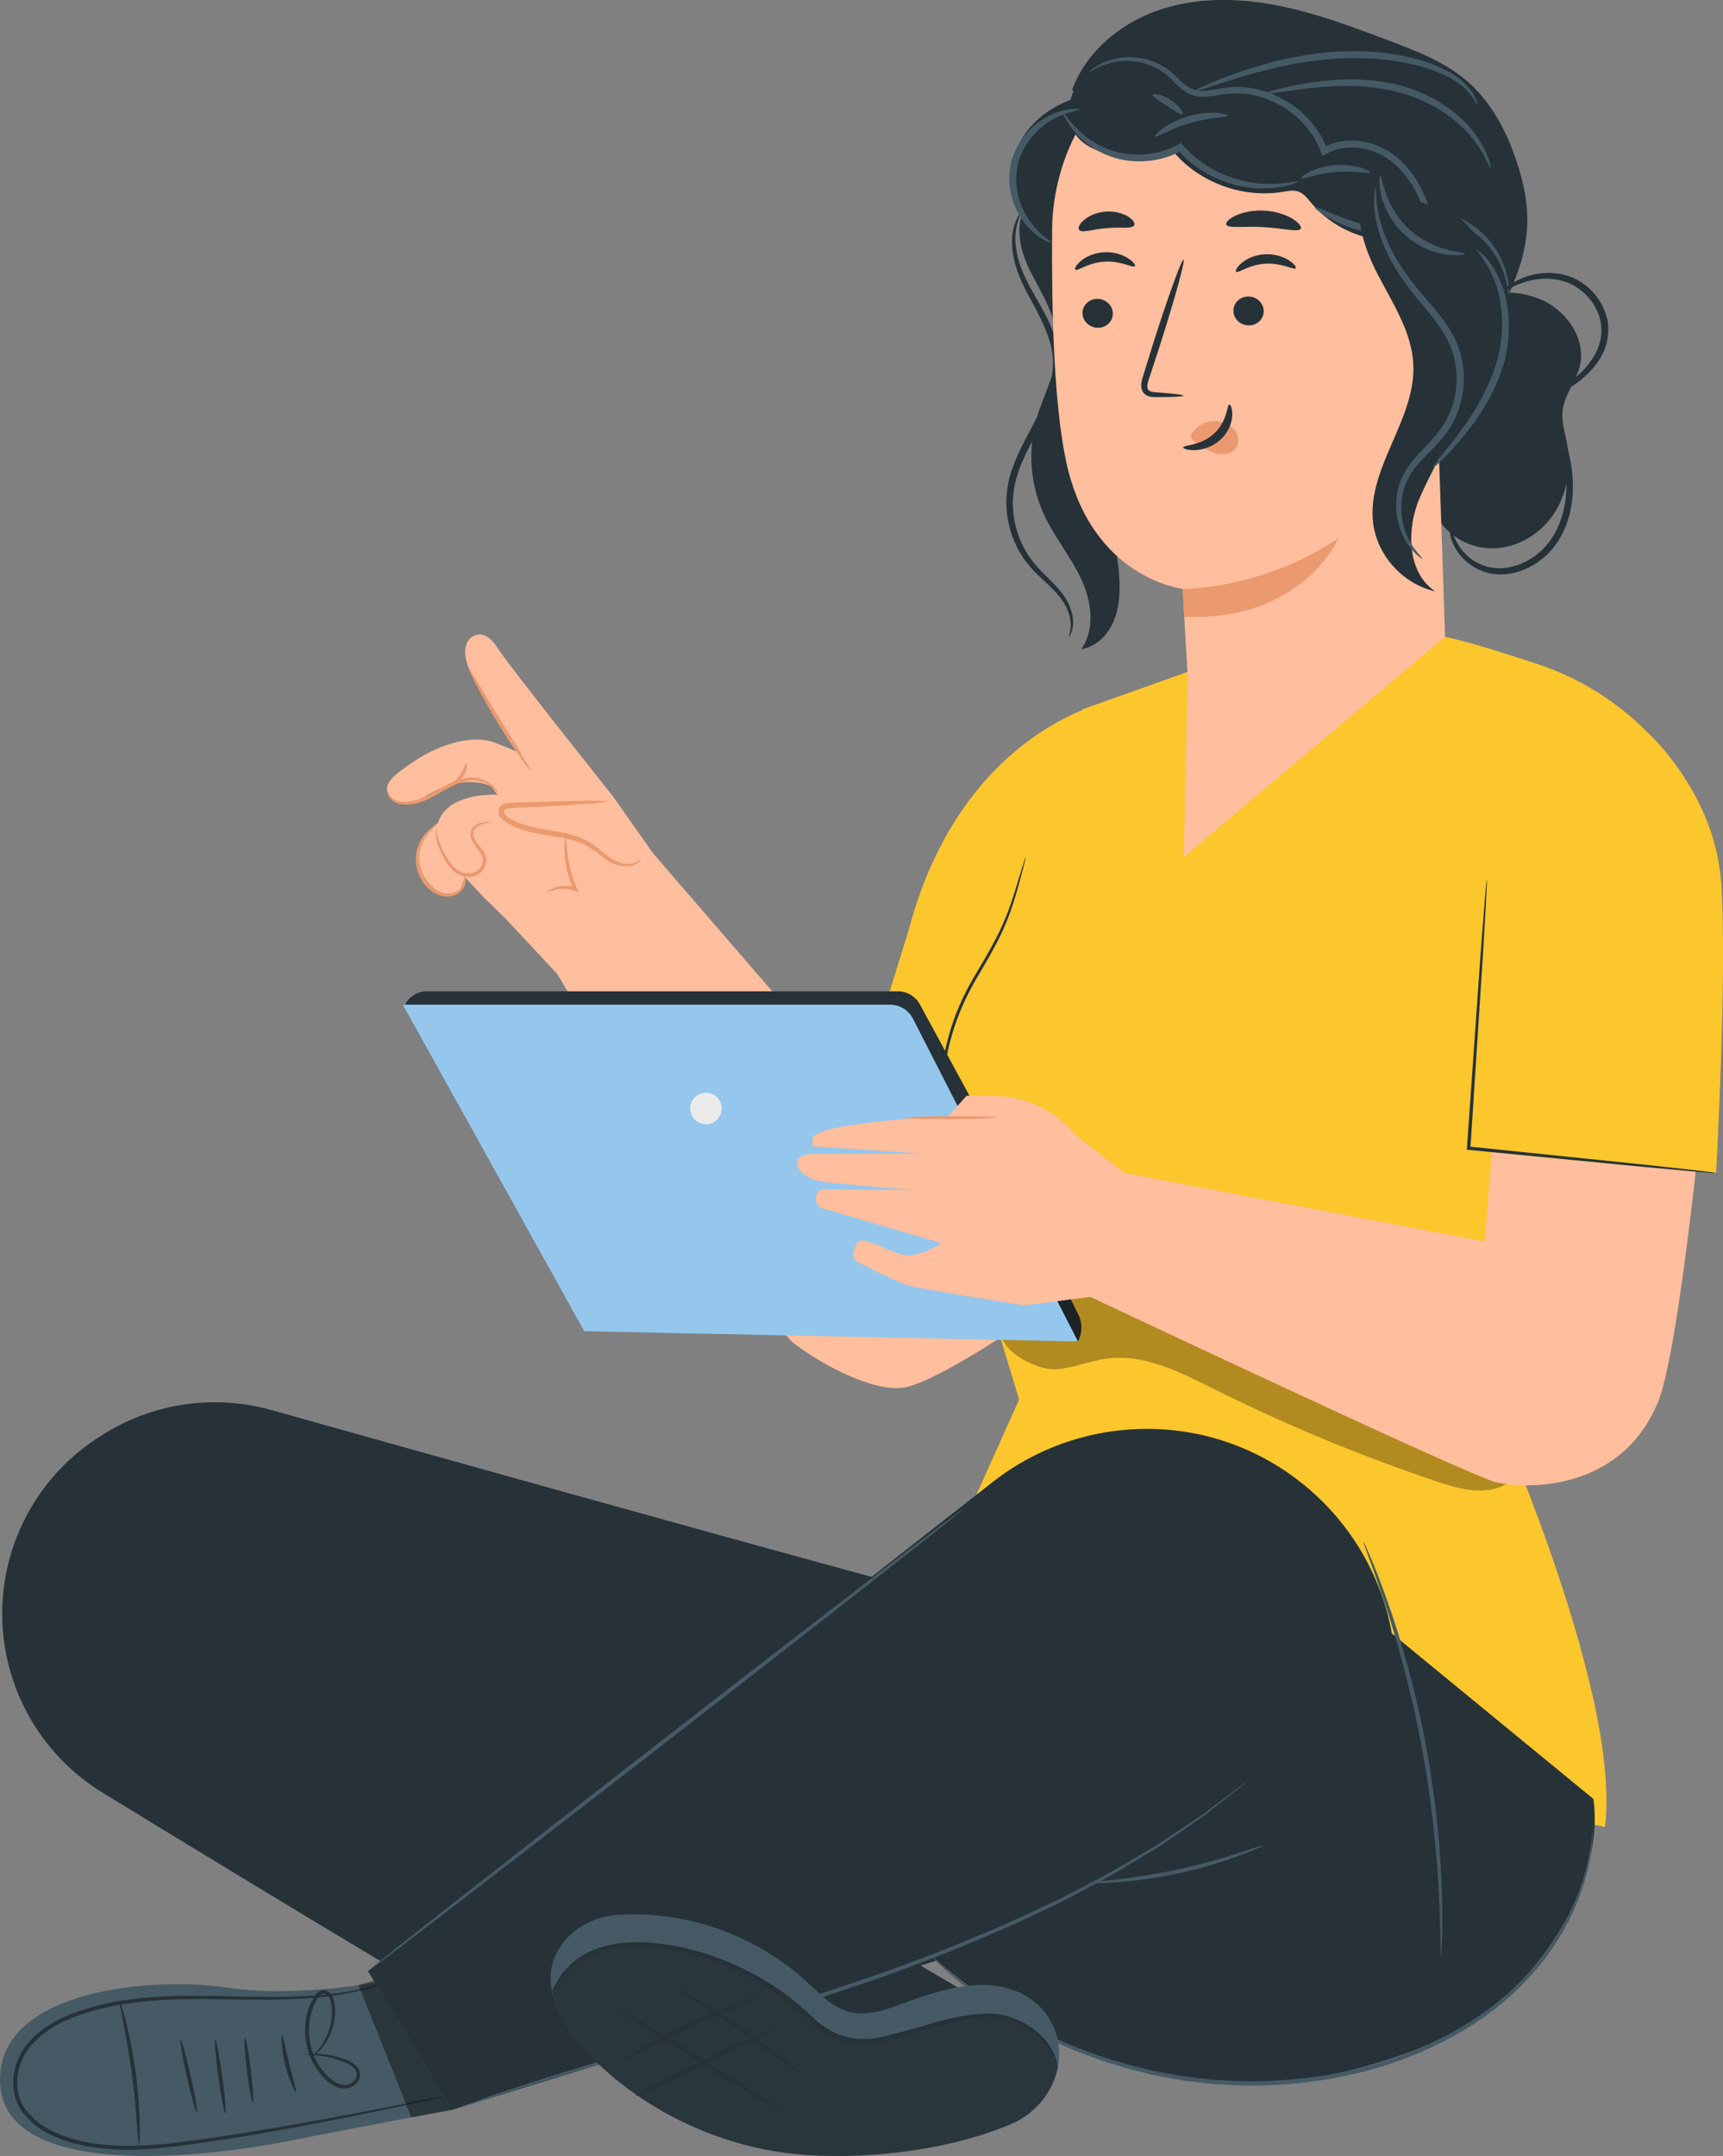 <svg width="319" height="399" viewBox="0 0 319 399" fill="none" xmlns="http://www.w3.org/2000/svg">
<rect x="0" y="0" width="319" height="399" fill="#808080" stroke="none"/>
<g clip-path="url(#clip0_357_1304)">
<path d="M93.984 170.412L103.157 180.246C103.157 180.246 141.545 244.529 147.032 248.659C152.519 252.789 161.669 257.546 167.168 256.813C172.667 256.079 187.245 246.209 187.245 246.209L174.516 207.157L160.033 203.192L120.923 157.938L93.984 170.423V170.412Z" fill="#FFBE9D"/>
<path d="M101.332 178.151C98.073 174.234 89.67 166.175 89.67 166.175L86.126 162.4C85.96 162.708 85.842 163.039 85.735 163.37C85.534 163.998 85.32 164.66 84.834 165.11C83.922 165.962 82.416 165.678 81.326 165.075C79.039 163.796 77.545 161.24 77.545 158.625C77.545 156.116 78.932 153.666 81.065 152.341C81.243 151.702 81.551 151.063 82.037 150.436C85.047 146.578 92.087 147.098 92.087 147.098L91.033 145.607C91.033 145.607 86.233 142.625 78.245 147.678C77.048 148.436 75.614 148.791 74.227 148.554C73.374 148.412 72.544 148.045 72.082 147.252C70.92 145.276 72.011 143.939 76.953 140.708C81.895 137.477 87.726 136.01 91.436 137.383C95.145 138.755 96.496 139.536 96.496 139.536C96.496 139.536 87.773 125.477 87.264 124.566C85.77 121.927 85.699 119.052 87.359 117.88C88.425 117.134 90.322 116.969 92.159 119.986C93.747 122.602 113.409 147.276 113.409 147.276L121.468 158.708L101.344 178.175L101.332 178.151Z" fill="#FFBE9D"/>
<path d="M118.552 159.122C117.32 160.424 115.139 160.27 113.539 159.441C111.939 158.613 110.671 157.276 109.13 156.341C104.544 153.536 98.262 154.684 93.818 151.666C93.201 151.24 92.561 150.53 92.846 149.832C93.107 149.193 93.948 149.063 94.636 149.039C100.573 148.791 106.511 148.554 112.437 148.305" fill="#FFBE9D"/>
<path d="M112.437 148.317C112.437 148.246 111.749 148.211 110.505 148.199C109.26 148.199 107.471 148.199 105.243 148.258C102.932 148.317 100.312 148.388 97.456 148.471C96.721 148.495 95.975 148.518 95.204 148.542C94.493 148.625 93.533 148.412 92.632 149.252C92.206 149.702 92.182 150.459 92.455 150.921C92.692 151.406 93.047 151.726 93.427 152.01C94.161 152.507 94.92 152.921 95.749 153.24C99.056 154.507 102.351 154.566 105.136 155.276C106.534 155.607 107.814 156.057 108.893 156.696C109.971 157.335 110.896 158.128 111.82 158.779C113.622 160.175 115.672 160.577 116.928 160.222C118.232 159.879 118.611 159.146 118.564 159.146C118.505 159.063 118.031 159.654 116.845 159.832C115.66 160.033 113.918 159.607 112.235 158.199C111.37 157.536 110.469 156.708 109.32 155.974C108.17 155.252 106.795 154.731 105.349 154.365C102.458 153.595 99.163 153.489 96.117 152.305C95.358 152.021 94.647 151.619 94.019 151.205C93.415 150.779 93.095 150.175 93.391 149.915C93.675 149.584 94.493 149.548 95.252 149.524C96.01 149.489 96.769 149.453 97.504 149.418C100.36 149.264 102.979 149.11 105.29 148.992C107.506 148.85 109.296 148.732 110.529 148.613C111.761 148.507 112.448 148.412 112.448 148.341L112.437 148.317Z" fill="#EB996E"/>
<path d="M92.325 147.039C92.23 147.134 91.661 145.773 89.741 144.885C88.805 144.459 87.537 144.306 86.197 144.601C84.846 144.885 83.46 145.56 82.037 146.377C80.615 147.193 79.24 147.998 77.83 148.459C76.431 148.909 75.081 149.039 73.954 148.779C72.817 148.53 72.118 147.749 71.88 147.181C71.632 146.601 71.655 146.246 71.679 146.246C71.738 146.235 71.821 146.566 72.106 147.063C72.402 147.56 73.03 148.164 74.049 148.329C75.057 148.507 76.325 148.329 77.629 147.891C78.944 147.442 80.272 146.637 81.706 145.82C83.128 144.992 84.609 144.294 86.067 144.022C87.525 143.726 88.935 143.951 89.931 144.483C90.938 144.992 91.566 145.69 91.91 146.199C92.254 146.708 92.348 147.051 92.313 147.063L92.325 147.039Z" fill="#EB996E"/>
<path d="M86.707 123.513C86.79 123.466 87.43 124.554 88.461 126.294C89.61 128.235 90.985 130.543 92.502 133.099C94.055 135.631 95.465 137.915 96.65 139.844C97.717 141.56 98.38 142.637 98.297 142.684C98.226 142.732 97.432 141.761 96.259 140.093C95.086 138.436 93.545 136.081 91.933 133.43C90.333 130.779 88.97 128.318 88.046 126.507C87.121 124.696 86.624 123.537 86.695 123.501L86.707 123.513Z" fill="#EB996E"/>
<path d="M91.08 152.163C91.08 152.163 90.713 152.246 90.061 152.341C89.445 152.447 88.414 152.637 87.821 153.56C87.537 154.01 87.525 154.589 87.809 155.181C88.07 155.773 88.556 156.305 89.054 156.921C89.54 157.524 90.097 158.329 90.061 159.335C90.014 160.317 89.433 161.228 88.591 161.761C87.726 162.317 86.683 162.376 85.794 162.152C84.906 161.915 84.123 161.465 83.554 160.826C82.511 159.572 81.883 158.282 81.409 157.181C80.959 156.069 80.734 155.098 80.71 154.424C80.686 153.737 80.84 153.382 80.864 153.382C80.923 153.382 80.864 153.761 80.959 154.4C81.054 155.039 81.338 155.939 81.824 157.004C82.322 158.045 83.009 159.299 83.993 160.436C84.941 161.465 86.837 162.104 88.224 161.228C88.9 160.802 89.374 160.057 89.409 159.323C89.445 158.589 89.03 157.915 88.568 157.311C88.105 156.708 87.584 156.116 87.299 155.406C86.98 154.732 87.015 153.868 87.43 153.323C88.236 152.223 89.397 152.14 90.037 152.104C90.713 152.081 91.08 152.14 91.08 152.175V152.163Z" fill="#EB996E"/>
<path d="M85.77 161.584C85.77 161.584 86.055 161.82 86.173 162.424C86.292 163.015 86.209 164.021 85.415 164.873C84.633 165.702 83.187 166.175 81.741 165.796C80.283 165.43 78.968 164.341 78.091 162.921C77.214 161.489 76.882 159.856 77 158.412C77.107 156.956 77.676 155.737 78.292 154.862C78.92 153.974 79.596 153.406 80.094 153.087C80.591 152.755 80.911 152.649 80.935 152.684C81.018 152.779 79.773 153.382 78.683 155.122C78.15 155.986 77.676 157.134 77.605 158.459C77.522 159.785 77.854 161.276 78.648 162.578C79.442 163.879 80.639 164.873 81.883 165.217C83.127 165.572 84.384 165.217 85.083 164.542C85.794 163.867 85.948 162.992 85.913 162.459C85.877 161.903 85.711 161.607 85.759 161.584H85.77Z" fill="#EB996E"/>
<path d="M101.261 165.098C101.261 165.098 101.676 164.637 102.624 164.293C103.56 163.95 105.053 163.737 106.653 164.293L106.262 164.719C105.966 164.092 105.67 163.394 105.433 162.648C104.034 158.518 104.603 154.933 104.757 154.98C104.958 154.98 104.71 158.459 106.061 162.435C106.298 163.157 106.57 163.832 106.843 164.447L107.151 165.134L106.452 164.873C105.03 164.353 103.655 164.459 102.742 164.672C101.818 164.885 101.308 165.169 101.273 165.098H101.261Z" fill="#EB996E"/>
<path d="M86.339 141.229C86.517 141.217 86.588 142.554 85.664 143.844C84.751 145.134 83.459 145.524 83.424 145.347C83.341 145.169 84.348 144.59 85.13 143.465C85.936 142.353 86.15 141.205 86.339 141.229Z" fill="#EB996E"/>
<path d="M71.122 366.551C71.122 366.551 55.667 369.888 41.884 367.817C28.942 365.876 0 367.888 0 384.906C0 403.888 38.625 399.201 53.688 396.184C68.752 393.178 83.756 390.444 83.756 390.444L71.122 366.539V366.551Z" fill="#455A64"/>
<path d="M36.444 390.87C36.242 390.917 35.413 387.959 34.583 384.267C33.754 380.574 33.244 377.545 33.434 377.497C33.635 377.45 34.465 380.409 35.294 384.101C36.124 387.793 36.634 390.823 36.444 390.87Z" fill="#263238"/>
<path d="M41.718 391.119C41.516 391.142 40.935 388.113 40.414 384.349C39.892 380.574 39.644 377.497 39.845 377.474C40.047 377.45 40.627 380.48 41.149 384.243C41.67 388.006 41.919 391.083 41.718 391.119Z" fill="#263238"/>
<path d="M46.802 389.13C46.601 389.154 46.115 386.503 45.712 383.213C45.309 379.923 45.155 377.225 45.356 377.202C45.558 377.178 46.044 379.829 46.447 383.119C46.85 386.409 47.004 389.107 46.802 389.13Z" fill="#263238"/>
<path d="M54.791 387.142C54.613 387.225 53.511 385.012 52.799 382.065C52.077 379.119 52.041 376.657 52.23 376.633C52.444 376.61 52.811 379 53.522 381.888C54.222 384.775 54.992 387.059 54.791 387.142Z" fill="#263238"/>
<path d="M56.509 380.207C56.509 380.207 57.22 380.042 58.524 380.077C59.827 380.113 61.736 380.326 63.952 381.13C64.509 381.344 65.09 381.604 65.623 382.03C66.144 382.432 66.642 383.095 66.666 383.912C66.678 385.592 64.841 386.799 63.169 386.456C61.487 386.136 60.195 384.906 59.14 383.592C58.062 382.255 57.291 380.61 56.853 378.847C55.999 375.308 56.639 371.64 58.547 369.012C58.832 368.693 59.211 368.397 59.697 368.326C60.171 368.243 60.669 368.432 60.977 368.728C61.605 369.332 61.83 370.089 61.949 370.799C62.127 372.196 62.032 373.509 61.747 374.657C61.19 376.977 60.029 378.586 59.14 379.521C58.69 379.994 58.287 380.314 58.014 380.515C57.73 380.716 57.575 380.811 57.564 380.787C57.516 380.728 58.097 380.302 58.927 379.332C59.733 378.361 60.776 376.764 61.238 374.539C61.475 373.438 61.534 372.184 61.344 370.882C61.25 370.267 61.001 369.604 60.55 369.213C60.112 368.811 59.484 368.93 59.057 369.462C57.386 371.805 56.746 375.355 57.564 378.669C57.967 380.338 58.701 381.876 59.697 383.142C60.681 384.397 61.901 385.521 63.276 385.781C64.592 386.101 66.073 385.083 66.038 383.923C66.038 383.355 65.694 382.835 65.244 382.468C64.793 382.089 64.26 381.829 63.75 381.616C61.629 380.764 59.768 380.48 58.5 380.361C57.22 380.243 56.497 380.267 56.497 380.207H56.509Z" fill="#263238"/>
<path d="M82.227 387.935C82.227 387.935 82.097 387.994 81.836 388.054C81.54 388.125 81.148 388.219 80.674 388.338C79.596 388.586 78.103 388.917 76.194 389.355C72.295 390.207 66.642 391.415 59.626 392.764C52.598 394.101 44.218 395.651 34.808 396.929C30.115 397.556 25.102 398.124 19.899 397.675C17.303 397.485 14.66 397.036 12.089 396.184C10.809 395.722 9.529 395.225 8.343 394.527C7.146 393.817 5.997 393.048 5.049 391.876L5.108 391.935C4.634 391.474 4.136 390.941 3.769 390.326C2.192 387.805 2.145 384.681 2.986 382.018C3.852 379.308 5.784 377.143 7.941 375.557C10.121 373.971 12.551 372.87 14.98 372.078C16.213 371.722 17.41 371.308 18.631 371.024C19.863 370.776 21.06 370.456 22.269 370.291C31.952 368.764 40.758 369.545 48.082 369.545C51.756 369.616 55.063 369.509 57.967 369.332C60.87 369.119 63.359 368.788 65.362 368.397C66.358 368.184 67.246 368.007 68.029 367.841C68.775 367.628 69.415 367.45 69.948 367.297C70.434 367.166 70.826 367.06 71.134 366.965C71.406 366.894 71.537 366.87 71.549 366.882C71.549 366.894 71.418 366.953 71.157 367.036C70.861 367.143 70.47 367.273 69.996 367.439C69.463 367.616 68.835 367.817 68.088 368.054C67.306 368.243 66.417 368.444 65.421 368.681C63.406 369.119 60.917 369.486 58.002 369.746C55.087 369.959 51.756 370.101 48.082 370.066C40.746 370.125 31.952 369.415 22.388 370.965C21.191 371.131 20.017 371.462 18.808 371.699C17.611 371.971 16.426 372.397 15.217 372.74C12.835 373.521 10.477 374.61 8.379 376.137C6.317 377.663 4.492 379.722 3.698 382.243C2.904 384.728 2.975 387.663 4.409 389.935C4.741 390.503 5.191 390.977 5.618 391.391L5.641 391.414L5.677 391.45C6.459 392.42 7.597 393.225 8.735 393.888C9.872 394.562 11.117 395.048 12.349 395.497C14.85 396.326 17.434 396.775 19.982 396.965C25.102 397.426 30.056 396.882 34.749 396.266C44.136 395.024 52.527 393.545 59.555 392.267C66.583 390.977 72.248 389.852 76.171 389.083C78.091 388.704 79.596 388.409 80.674 388.196C81.16 388.101 81.54 388.03 81.848 387.983C82.108 387.935 82.251 387.923 82.251 387.935H82.227Z" fill="#263238"/>
<path d="M25.73 397.083C25.623 397.083 25.528 395.568 25.351 393.142C25.173 390.704 24.888 387.355 24.391 383.663C23.893 379.983 23.288 376.669 22.814 374.267C22.34 371.876 22.032 370.397 22.139 370.361C22.234 370.338 22.72 371.77 23.324 374.148C23.928 376.527 24.616 379.841 25.125 383.556C25.623 387.272 25.837 390.657 25.872 393.107C25.919 395.556 25.825 397.071 25.718 397.071L25.73 397.083Z" fill="#263238"/>
<g opacity="0.4">
<path d="M66.37 367.367L76.159 391.852L83.756 390.456L69.202 366.551L66.37 367.367Z" fill="black"/>
</g>
<path d="M165.687 310.244L188.679 259.014L175.369 215.062C171.328 201.725 172.276 187.394 178.024 174.696L200.471 131.252L220.512 124.116L267.54 117.856C268.37 118.128 270.728 118.27 284.666 122.898C296.375 126.779 306.283 134.744 312.6 145.323L274.604 255.984C274.604 255.984 300.369 312.291 297.145 338.101L165.687 310.244Z" fill="#FCC62D"/>
<path d="M204.24 130.105C204.24 130.105 177.929 135.915 168.341 171.761L156.537 209.926L178.131 211.251L204.24 130.093V130.105Z" fill="#FCC62D"/>
<path d="M176.175 212.506C176.175 212.506 176.081 212.328 175.938 211.973C175.808 211.618 175.583 211.097 175.369 210.399C174.955 209.003 174.457 206.944 174.255 204.352C173.829 199.169 174.86 191.82 178.297 184.624C179.15 182.838 180.11 181.133 181.082 179.548C182.03 177.95 182.931 176.4 183.749 174.897C185.396 171.903 186.557 169.063 187.363 166.601C188.169 164.151 188.762 162.14 189.189 160.755C189.39 160.116 189.556 159.583 189.686 159.157C189.805 158.791 189.876 158.613 189.9 158.613C189.923 158.613 189.876 158.814 189.793 159.193C189.686 159.619 189.556 160.163 189.39 160.814C189.023 162.211 188.501 164.246 187.731 166.731C186.96 169.205 185.835 172.116 184.187 175.145C183.381 176.66 182.481 178.222 181.532 179.832C180.561 181.429 179.636 183.098 178.783 184.873C175.381 191.985 174.315 199.228 174.623 204.352C174.765 206.92 175.204 208.967 175.559 210.376C175.962 211.76 176.211 212.529 176.164 212.541L176.175 212.506Z" fill="#263238"/>
<path d="M110.873 331.249C110.754 331.415 98.405 322.433 83.317 311.191C68.218 299.948 56.07 290.694 56.201 290.528C56.319 290.362 68.657 299.345 83.768 310.599C98.867 321.841 111.003 331.096 110.884 331.249H110.873Z" fill="#455A64"/>
<path d="M295.024 332.942L257.691 302.303C253.579 279.475 232.506 262.41 208.092 264.635C198.883 265.475 190.149 269.049 183.002 274.895L161.361 291.83C127.714 282.67 76.574 268.351 50.299 260.967C39.549 257.949 28.029 259.688 18.655 265.748L18.157 266.067C4.397 274.955 -2.299 291.51 1.422 307.451C3.781 317.569 10.098 326.315 18.963 331.747C32.237 339.865 52.799 352.397 70.47 362.953L68.124 364.787L83.744 390.444L115.91 380.539C137.646 377.438 183.547 371.486 183.547 371.486L170.427 363.758L173.426 362.835C198.421 384.101 228.987 393.888 266.829 377.391C285.507 368.645 297.169 347.64 295 332.942H295.024Z" fill="#263238"/>
<path d="M231.06 329.533C231.06 329.533 230.966 329.64 230.752 329.817C230.503 330.019 230.195 330.267 229.816 330.587C228.939 331.285 227.718 332.267 226.154 333.498C225.348 334.125 224.471 334.823 223.499 335.593C222.527 336.362 221.39 337.072 220.204 337.9C219.007 338.717 217.739 339.592 216.388 340.516C215.713 340.977 215.025 341.462 214.302 341.936C213.556 342.385 212.797 342.835 212.027 343.308C208.91 345.166 205.532 347.297 201.716 349.225C199.819 350.22 197.888 351.296 195.849 352.302C193.787 353.273 191.677 354.279 189.497 355.308C180.75 359.284 170.961 363.296 160.46 366.858C139.482 374.077 120.081 379.272 106.191 383.485C102.707 384.503 99.566 385.462 96.816 386.337C94.067 387.189 91.685 387.923 89.765 388.574C87.868 389.189 86.387 389.675 85.32 390.018C84.846 390.16 84.455 390.278 84.159 390.373C83.898 390.444 83.756 390.479 83.756 390.467C83.756 390.456 83.874 390.396 84.135 390.302C84.431 390.195 84.811 390.053 85.273 389.876C86.328 389.497 87.809 388.976 89.682 388.302C91.59 387.604 93.948 386.834 96.698 385.947C99.436 385.036 102.564 384.042 106.049 382.988C119.915 378.657 139.281 373.379 160.223 366.172C170.712 362.61 180.477 358.634 189.224 354.705C191.393 353.687 193.514 352.705 195.565 351.734C197.603 350.74 199.535 349.675 201.431 348.705C205.248 346.811 208.625 344.705 211.754 342.882C212.536 342.421 213.295 341.971 214.041 341.533C214.764 341.072 215.464 340.598 216.139 340.149C217.49 339.249 218.782 338.385 219.979 337.592C221.164 336.776 222.314 336.09 223.298 335.332C224.281 334.587 225.17 333.912 225.988 333.297C227.576 332.101 228.832 331.167 229.721 330.492C230.124 330.196 230.456 329.96 230.705 329.782C230.93 329.628 231.049 329.545 231.06 329.557V329.533Z" fill="#455A64"/>
<path d="M233.846 341.522C233.846 341.522 233.455 341.782 232.684 342.125C231.926 342.48 230.8 342.93 229.39 343.451C226.581 344.492 222.611 345.735 218.131 346.705C213.651 347.664 209.514 348.161 206.516 348.362C205.023 348.468 203.802 348.504 202.96 348.504C202.119 348.504 201.657 348.48 201.657 348.433C201.657 348.314 203.494 348.184 206.469 347.853C209.431 347.522 213.52 346.953 217.977 345.995C222.421 345.036 226.379 343.888 229.224 342.965C232.068 342.054 233.81 341.415 233.846 341.522Z" fill="#455A64"/>
<path d="M178.403 279.215C178.534 279.381 153.941 298.67 123.495 322.291C93.036 345.924 68.254 364.953 68.135 364.788C68.005 364.622 92.585 345.344 123.044 321.699C153.491 298.067 178.273 279.049 178.403 279.203V279.215Z" fill="#455A64"/>
<path d="M266.805 361.995C266.805 361.995 266.746 361.722 266.734 361.19C266.723 360.574 266.699 359.817 266.675 358.906C266.651 356.918 266.568 354.042 266.391 350.504C266.047 343.415 265.158 333.64 263.167 323.001C261.164 312.362 258.462 302.919 256.21 296.185C255.084 292.824 254.124 290.114 253.425 288.256C253.117 287.392 252.856 286.682 252.655 286.102C252.489 285.605 252.406 285.345 252.441 285.333C252.465 285.333 252.595 285.57 252.809 286.043C253.058 286.611 253.354 287.297 253.721 288.138C254.515 289.96 255.558 292.647 256.755 295.996C259.149 302.694 261.958 312.161 263.973 322.847C265.964 333.533 266.782 343.368 266.971 350.48C267.066 354.042 267.066 356.918 266.995 358.906C266.96 359.817 266.924 360.574 266.9 361.19C266.865 361.711 266.841 361.983 266.805 361.983V361.995Z" fill="#455A64"/>
<path d="M171.992 361.604C171.992 361.604 172.11 361.675 172.312 361.841C172.549 362.042 172.833 362.291 173.189 362.586C173.971 363.237 175.05 364.279 176.543 365.486C179.542 367.888 183.998 371.261 190.042 374.551C196.075 377.841 203.707 380.977 212.56 383C213.663 383.296 214.788 383.497 215.938 383.687C217.088 383.888 218.237 384.113 219.411 384.29C221.769 384.539 224.175 384.929 226.64 385C231.57 385.367 236.702 385.154 241.893 384.551C243.185 384.373 244.477 384.195 245.757 384.018C247.025 383.758 248.281 383.509 249.526 383.249C252.026 382.752 254.444 382.054 256.791 381.308C261.484 379.77 265.857 377.852 269.792 375.592C277.697 371.119 283.623 365.225 287.416 359.521C291.267 353.829 293.057 348.468 293.922 344.752C294.337 342.883 294.562 341.403 294.681 340.397C294.74 339.936 294.787 339.557 294.823 339.249C294.858 338.989 294.882 338.859 294.894 338.859C294.906 338.859 294.906 338.989 294.894 339.249C294.882 339.557 294.858 339.936 294.835 340.409C294.764 341.427 294.598 342.918 294.218 344.811C293.448 348.587 291.718 354.03 287.89 359.829C284.121 365.64 278.148 371.663 270.159 376.231C266.189 378.539 261.768 380.491 257.028 382.054C254.657 382.811 252.216 383.521 249.692 384.03C248.435 384.29 247.155 384.551 245.875 384.811C244.584 384.988 243.28 385.178 241.976 385.355C236.726 385.971 231.547 386.172 226.569 385.793C224.08 385.722 221.651 385.32 219.268 385.059C218.083 384.87 216.922 384.645 215.772 384.432C214.622 384.231 213.473 384.018 212.371 383.722C203.446 381.639 195.778 378.409 189.746 375.036C183.701 371.651 179.269 368.196 176.318 365.711C174.848 364.456 173.805 363.379 173.059 362.681C172.727 362.35 172.454 362.089 172.229 361.876C172.051 361.687 171.956 361.592 171.968 361.58L171.992 361.604Z" fill="#455A64"/>
<path d="M189.639 369.202C183.156 365.746 175.891 367.793 169.681 369.876C165.556 371.261 161.266 373.462 157.071 372.29C154.037 371.438 151.785 368.989 149.474 366.858C140.135 358.255 127.264 353.569 114.559 354.362C110.944 354.586 107.424 356.042 104.971 358.693C98.606 365.58 103.406 374.527 109.095 380.326C119.133 390.539 132.81 397.13 147.068 398.621C158.92 399.852 175.216 398.219 187.233 393.083C194.641 389.911 198.445 381.19 194.558 374.136C193.42 372.077 191.772 370.349 189.639 369.213V369.202Z" fill="#455A64"/>
<g opacity="0.4">
<path d="M189.627 374.705C183.144 371.249 175.879 373.296 169.669 375.379C165.544 376.764 161.254 378.965 157.059 377.793C154.025 376.941 151.773 374.491 149.462 372.361C140.123 363.758 127.252 359.072 114.547 359.864C110.932 360.089 107.412 361.545 104.959 364.196C103.548 365.722 102.719 367.355 102.292 369.024C103.228 373.166 106.025 377.202 109.083 380.314C119.121 390.527 132.798 397.118 147.056 398.609C158.908 399.84 175.204 398.207 187.221 393.071C191.677 391.166 194.806 387.249 195.766 382.894C195.517 381.781 195.126 380.693 194.546 379.628C193.408 377.568 191.76 375.841 189.627 374.705Z" fill="black"/>
</g>
<path d="M195.778 382.894C195.66 382.929 195.695 381.308 194.19 379.06C193.432 377.959 192.317 376.716 190.729 375.675C189.165 374.622 187.126 373.699 184.768 373.403C179.956 372.835 174.386 374.858 168.187 376.539C165.13 377.344 161.788 378.586 158.125 378.125C156.336 377.888 154.546 377.296 152.946 376.338C151.358 375.391 149.9 374.208 148.502 372.989C143.169 367.782 136.84 364.527 130.784 362.48C127.761 361.462 124.787 360.799 121.966 360.433C119.145 360.066 116.502 360.018 114.12 360.385C111.75 360.752 109.688 361.533 108.052 362.504C106.416 363.486 105.208 364.634 104.331 365.651C102.612 367.734 102.031 369.154 101.937 369.095C101.937 369.095 102.399 367.628 104.07 365.427C104.923 364.35 106.132 363.143 107.791 362.078C109.45 361.036 111.572 360.196 114.013 359.77C116.455 359.344 119.181 359.367 122.049 359.711C124.917 360.042 127.951 360.705 131.032 361.711C134.114 362.717 137.255 364.089 140.336 365.805C141.853 366.693 143.417 367.616 144.863 368.752C146.309 369.876 147.672 371.119 149.071 372.326C150.469 373.533 151.88 374.681 153.397 375.592C154.902 376.503 156.549 377.048 158.244 377.284C161.633 377.734 164.881 376.574 167.986 375.77C174.149 374.16 179.826 372.148 184.851 372.799C189.84 373.592 193.052 376.586 194.486 378.882C195.221 380.054 195.541 381.095 195.683 381.805C195.802 382.515 195.814 382.894 195.79 382.906L195.778 382.894Z" fill="#263238"/>
<path d="M195.778 382.894C195.66 382.929 195.695 381.308 194.19 379.06C193.432 377.959 192.317 376.716 190.729 375.675C189.165 374.622 187.126 373.699 184.768 373.403C179.956 372.835 174.386 374.858 168.187 376.539C165.13 377.344 161.788 378.586 158.125 378.125C156.336 377.888 154.546 377.296 152.946 376.338C151.358 375.391 149.9 374.208 148.502 372.989C143.169 367.782 136.84 364.527 130.784 362.48C127.761 361.462 124.787 360.799 121.966 360.433C119.145 360.066 116.502 360.018 114.12 360.385C111.75 360.752 109.688 361.533 108.052 362.504C106.416 363.486 105.208 364.634 104.331 365.651C102.612 367.734 102.031 369.154 101.937 369.095C101.937 369.095 102.399 367.628 104.07 365.427C104.923 364.35 106.132 363.143 107.791 362.078C109.45 361.036 111.572 360.196 114.013 359.77C116.455 359.344 119.181 359.367 122.049 359.711C124.917 360.042 127.951 360.705 131.032 361.711C134.114 362.717 137.255 364.089 140.336 365.805C141.853 366.693 143.417 367.616 144.863 368.752C146.309 369.876 147.672 371.119 149.071 372.326C150.469 373.533 151.88 374.681 153.397 375.592C154.902 376.503 156.549 377.048 158.244 377.284C161.633 377.734 164.881 376.574 167.986 375.77C174.149 374.16 179.826 372.148 184.851 372.799C189.84 373.592 193.052 376.586 194.486 378.882C195.221 380.054 195.541 381.095 195.683 381.805C195.802 382.515 195.814 382.894 195.79 382.906L195.778 382.894Z" fill="#263238"/>
<path d="M115.412 381.331C115.352 381.237 116.597 380.326 118.73 379.036C120.852 377.746 123.874 376.077 127.311 374.456C130.76 372.846 133.96 371.58 136.318 370.775C138.677 369.971 140.17 369.58 140.205 369.687C140.241 369.805 138.831 370.397 136.543 371.343C134.256 372.29 131.103 373.639 127.69 375.237C124.277 376.846 121.231 378.408 119.038 379.556C116.846 380.704 115.483 381.426 115.412 381.32V381.331Z" fill="#263238"/>
<path d="M117.64 387.805C117.533 387.592 123.199 384.633 130.298 381.213C137.397 377.793 143.228 375.19 143.335 375.403C143.441 375.616 137.776 378.574 130.677 381.994C123.59 385.414 117.747 388.018 117.64 387.805Z" fill="#263238"/>
<path d="M144.484 390.609C144.354 390.811 137.456 386.704 129.065 381.426C120.674 376.148 113.978 371.71 114.108 371.497C114.239 371.296 121.136 375.403 129.527 380.681C137.918 385.959 144.615 390.396 144.484 390.598V390.609Z" fill="#263238"/>
<path d="M148.371 383.9C148.288 383.994 147.02 383.107 144.994 381.639C142.967 380.172 140.158 378.16 137.029 375.983C133.889 373.817 131.009 371.9 128.935 370.515C126.849 369.131 125.569 368.255 125.628 368.148C125.687 368.054 127.086 368.74 129.255 369.994C131.423 371.249 134.374 373.095 137.527 375.272C140.68 377.45 143.429 379.568 145.373 381.154C147.317 382.74 148.454 383.805 148.383 383.9H148.371Z" fill="#263238"/>
<path d="M197.887 117.856C197.745 117.821 198.492 116.708 198.148 114.602C197.97 113.572 197.508 112.342 196.667 111.099C195.825 109.868 194.569 108.661 193.147 107.336C191.725 106.034 190.125 104.46 188.928 102.424C187.719 100.401 186.818 97.987 186.474 95.359C186.107 92.732 186.356 89.857 187.28 87.135C188.169 84.389 189.579 81.798 190.966 79.182C192.365 76.579 193.633 74.011 194.356 71.383C195.102 68.768 195.162 66.129 194.51 63.727C193.194 58.898 190.314 55.088 188.856 51.419C187.256 47.786 187.102 44.378 187.659 42.224C187.92 41.136 188.299 40.354 188.596 39.857C188.892 39.36 189.117 39.136 189.141 39.159C189.259 39.218 188.501 40.224 188.145 42.331C187.766 44.425 188.027 47.597 189.686 51.064C191.191 54.579 194.166 58.283 195.659 63.431C196.394 65.999 196.347 68.946 195.576 71.715C194.83 74.508 193.502 77.17 192.104 79.786C190.705 82.413 189.331 84.934 188.477 87.525C187.588 90.105 187.351 92.732 187.648 95.206C187.944 97.679 188.738 99.951 189.84 101.88C190.93 103.821 192.376 105.324 193.775 106.685C195.162 108.046 196.418 109.347 197.271 110.708C198.113 112.069 198.527 113.418 198.646 114.531C198.753 115.655 198.563 116.543 198.338 117.087C198.124 117.643 197.911 117.868 197.887 117.856Z" fill="#263238"/>
<path d="M265.466 94.436C267.125 98.661 271.652 101.478 276.203 101.489C280.754 101.501 285.128 98.91 287.652 95.135C290.188 91.359 290.935 86.543 290.117 82.07C289.738 80.046 289.063 78.034 289.3 75.987C289.631 73.088 291.741 70.697 292.464 67.88C293.768 62.792 290.046 57.419 285.199 55.395C280.352 53.36 274.793 53.987 269.732 55.395" fill="#263238"/>
<path d="M191.677 35.621C187.007 40.307 188.785 46.461 190.966 50.627C193.147 54.792 195.766 59.017 195.813 63.715C195.861 68.52 193.218 72.886 191.902 77.514C190.243 83.336 190.741 89.762 193.289 95.253C195.209 99.395 198.207 102.969 200.151 107.099C202.095 111.229 202.818 116.436 200.175 120.152C202.699 119.75 204.797 117.833 205.923 115.549C207.049 113.265 207.333 110.649 207.274 108.093C207.072 98.413 202.426 89.016 203.588 79.407C204.263 73.821 206.895 68.46 206.515 62.839C206.148 57.206 202.829 52.271 200.435 47.147C198.041 42.035 196.631 35.656 199.819 30.994" fill="#263238"/>
<path d="M203.149 17.266C197.425 18 191.76 20.994 188.999 26.047C186.237 31.1 187.185 38.248 191.914 41.55C196.37 44.662 202.687 43.633 207.262 40.698C210.64 38.532 213.449 35.349 214.681 31.526C215.902 27.716 215.392 23.266 212.903 20.118C210.426 16.97 205.899 15.42 202.142 16.84" fill="#263238"/>
<path d="M198.48 16.674C201.004 9.728 207.191 4.485 214.16 2C221.129 -0.485 228.808 -0.438 236.074 0.935C243.35 2.296 250.307 4.935 257.229 7.55C262.266 9.455 267.409 11.42 271.51 14.923C275.563 18.378 278.325 23.148 280.174 28.142C283.634 37.526 283.777 44.402 279.723 53.549C277.957 57.526 279.391 61.987 277.815 66.046C276.239 70.105 268.903 74.934 271.178 78.65" fill="#263238"/>
<path d="M267.551 117.856L264.529 28.792C264.387 24.804 261.223 21.585 257.229 21.372L215.866 13.278C202.723 12.603 194.901 29.136 194.794 42.283C194.664 56.887 195.078 74.709 197.401 85.466C202.059 107.111 218.96 108.981 218.96 108.981C218.96 108.933 219.434 117.43 219.884 125.051L219.173 158.589L267.563 117.844L267.551 117.856Z" fill="#FFBE9D"/>
<path d="M200.423 57.987C200.447 59.467 201.727 60.662 203.28 60.662C204.82 60.662 206.065 59.467 206.029 57.987C206.005 56.508 204.725 55.313 203.173 55.313C201.62 55.313 200.388 56.508 200.411 57.999L200.423 57.987Z" fill="#263238"/>
<path d="M199.072 49.916C199.44 50.26 201.478 48.579 204.5 48.425C207.511 48.224 209.81 49.656 210.118 49.265C210.272 49.088 209.881 48.449 208.874 47.81C207.89 47.159 206.231 46.567 204.358 46.686C202.486 46.792 200.933 47.573 200.068 48.331C199.179 49.088 198.895 49.774 199.084 49.928L199.072 49.916Z" fill="#263238"/>
<path d="M228.358 57.549C228.381 59.029 229.661 60.224 231.214 60.224C232.767 60.224 233.999 59.029 233.964 57.549C233.94 56.07 232.66 54.863 231.107 54.875C229.555 54.875 228.322 56.082 228.358 57.561V57.549Z" fill="#263238"/>
<path d="M228.844 50.295C229.211 50.638 231.25 48.958 234.272 48.804C237.282 48.603 239.581 50.035 239.89 49.644C240.044 49.467 239.653 48.828 238.645 48.188C237.661 47.538 236.002 46.946 234.13 47.064C232.245 47.171 230.704 47.952 229.839 48.709C228.95 49.467 228.678 50.153 228.856 50.307L228.844 50.295Z" fill="#263238"/>
<path d="M219.102 73.23C219.102 73.052 217.217 72.839 214.16 72.614C213.389 72.579 212.643 72.46 212.489 71.94C212.275 71.395 212.56 70.543 212.88 69.632C213.508 67.727 214.16 65.739 214.835 63.656C217.549 55.147 219.469 48.165 219.126 48.058C218.782 47.952 216.305 54.768 213.591 63.277C212.939 65.372 212.323 67.372 211.73 69.289C211.481 70.176 211.043 71.194 211.493 72.33C211.73 72.898 212.323 73.277 212.82 73.383C213.318 73.502 213.757 73.49 214.136 73.49C217.206 73.49 219.102 73.395 219.102 73.23Z" fill="#263238"/>
<path d="M218.948 108.992C218.948 108.992 233.703 109.146 247.807 99.608C247.807 99.608 241.229 115.016 219.244 114.152L218.948 108.981V108.992Z" fill="#EB996E"/>
<path d="M227.018 41.55C227.362 42.354 230.349 41.798 233.916 42.035C237.484 42.2 240.399 43.076 240.826 42.319C241.015 41.952 240.482 41.218 239.285 40.484C238.1 39.751 236.227 39.1 234.094 38.981C231.961 38.863 230.029 39.301 228.773 39.905C227.504 40.496 226.888 41.171 227.03 41.561L227.018 41.55Z" fill="#263238"/>
<path d="M199.795 42.556C200.364 43.206 202.402 42.39 204.903 42.224C207.392 41.964 209.549 42.437 209.988 41.692C210.177 41.337 209.81 40.662 208.85 40.07C207.902 39.479 206.349 39.029 204.631 39.171C202.912 39.313 201.466 40.023 200.637 40.769C199.795 41.514 199.534 42.236 199.795 42.556Z" fill="#263238"/>
<path d="M220.773 80.082C221.709 78.697 223.44 77.857 225.217 77.951C226.45 78.022 227.706 78.543 228.5 79.49C229.294 80.436 229.531 81.845 228.903 82.827C228.204 83.939 226.628 84.271 225.265 83.963C223.902 83.655 222.693 82.839 221.555 82.01C221.235 81.786 220.915 81.549 220.702 81.218C220.488 80.898 220.429 80.46 220.654 80.176" fill="#EB996E"/>
<path d="M227.6 74.874C227.137 74.874 227.303 77.928 224.803 80.224C222.314 82.531 219.043 82.365 219.043 82.791C219.007 82.981 219.801 83.348 221.176 83.312C222.527 83.289 224.471 82.744 226 81.336C227.517 79.928 228.109 78.117 228.145 76.863C228.192 75.585 227.813 74.839 227.6 74.874Z" fill="#263238"/>
<path d="M198.113 22.532C199.547 29.384 210.533 29.893 217.336 28.189C222.184 33.834 230.065 36.709 237.413 35.514C238.409 35.349 239.463 35.124 240.411 35.467C241.419 35.834 242.094 36.745 242.782 37.573C245.863 41.242 250.343 43.703 255.096 44.319C256.411 51.159 262.313 56.887 269.211 57.987C269.211 57.987 271.392 56.756 270.1 47.975C268.808 39.195 268.737 20.793 268.737 20.793L244.192 11.29L215.286 7.574C215.286 7.574 195.695 10.958 198.125 22.544L198.113 22.532Z" fill="#263238"/>
<path d="M279.368 54.555C279.178 54.591 279.32 52.141 277.531 48.508C276.63 46.721 275.184 44.686 272.944 43.029C270.728 41.372 267.706 40.094 264.292 39.94H263.913L263.795 39.55C262.728 36.13 260.867 32.414 257.573 29.858C254.396 27.349 249.395 26.284 245.496 28.508L244.856 28.875L244.559 28.165C244.453 27.917 244.346 27.656 244.239 27.384C241.62 21.218 235.256 17.526 229.543 17.29C228.097 17.23 226.723 17.384 225.324 17.645C223.926 17.881 222.432 18.094 220.998 17.692C219.541 17.278 218.498 16.284 217.621 15.42C216.744 14.52 215.949 13.727 215.025 13.148C211.304 10.769 207.333 11.088 205.046 11.799C202.664 12.544 201.609 13.55 201.526 13.432C201.502 13.396 201.751 13.159 202.273 12.722C202.83 12.343 203.659 11.763 204.88 11.325C207.227 10.438 211.398 9.905 215.511 12.378C217.609 13.538 218.948 16.012 221.271 16.662C223.594 17.266 226.45 15.905 229.591 16.106C235.742 16.319 242.557 20.189 245.425 26.887C245.543 27.183 245.662 27.467 245.768 27.739L244.832 27.396C249.371 24.84 254.859 26.106 258.331 28.875C261.898 31.704 263.783 35.656 264.838 39.23L264.34 38.84C268.014 39.064 271.178 40.496 273.478 42.307C275.8 44.129 277.246 46.331 278.088 48.224C278.941 50.129 279.237 51.763 279.356 52.851C279.463 53.952 279.403 54.544 279.356 54.544L279.368 54.555Z" fill="#455A64"/>
<path d="M240.304 33.597C240.328 33.668 239.712 33.964 238.538 34.295C237.365 34.627 235.587 34.922 233.383 34.875C229.033 34.84 222.598 32.982 218.035 27.704L218.841 27.846C218.616 27.964 218.379 28.082 218.142 28.212C214.93 29.787 211.422 30.153 208.4 29.668C205.354 29.195 202.829 27.858 201.052 26.426C199.25 24.994 198.136 23.467 197.484 22.378C196.844 21.278 196.631 20.603 196.702 20.568C196.904 20.426 198.053 23.1 201.597 25.692C203.363 26.946 205.745 28.106 208.566 28.485C211.374 28.863 214.622 28.485 217.561 27.041C217.786 26.923 218 26.816 218.201 26.71L218.675 26.461L219.007 26.852C223.262 31.786 229.259 33.704 233.419 33.964C237.661 34.283 240.245 33.349 240.304 33.597Z" fill="#455A64"/>
<path d="M227.268 21.384C227.244 21.763 224.068 21.668 220.394 22.757C216.708 23.798 214.077 25.562 213.852 25.254C213.615 25.017 216.08 22.639 220.038 21.514C223.985 20.355 227.339 21.065 227.268 21.384Z" fill="#455A64"/>
<path d="M218.948 21.124C218.676 21.372 217.514 20.509 216.044 19.574C214.587 18.627 213.319 17.917 213.425 17.574C213.52 17.242 215.12 17.444 216.744 18.485C218.367 19.526 219.221 20.887 218.948 21.124Z" fill="#455A64"/>
<path d="M253.638 31.905C253.519 32.272 250.711 31.526 247.226 31.846C243.742 32.106 241.087 33.301 240.921 32.97C240.72 32.698 243.327 30.863 247.119 30.556C250.912 30.224 253.78 31.609 253.638 31.905Z" fill="#455A64"/>
<path d="M260.346 43.254C260.381 43.585 256.245 43.987 251.41 42.579C246.562 41.194 243.279 38.65 243.481 38.39C243.682 38.059 247.131 40.023 251.765 41.337C256.387 42.697 260.346 42.875 260.346 43.254Z" fill="#455A64"/>
<path d="M275.741 50.768C275.469 51.029 273.323 48.887 269.863 47.904C266.426 46.863 263.463 47.514 263.368 47.135C263.202 46.839 266.367 45.502 270.23 46.662C274.094 47.774 276.049 50.603 275.741 50.768Z" fill="#455A64"/>
<path d="M273.548 19.443C273.442 19.479 273.157 18.733 272.316 17.609C271.474 16.497 269.957 15.112 267.694 14.011C263.19 11.822 256.091 10.461 248.375 10.805C240.624 11.148 233.75 13.029 228.879 14.509C223.997 16.035 221.01 17.148 220.939 16.958C220.903 16.875 221.614 16.497 222.918 15.905C224.234 15.313 226.154 14.509 228.583 13.645C233.419 11.929 240.364 9.87 248.316 9.515C256.245 9.171 263.474 10.686 268.12 13.207C270.443 14.473 271.972 16.071 272.731 17.325C273.489 18.603 273.608 19.42 273.548 19.443Z" fill="#455A64"/>
<path d="M275.99 31.171C275.753 31.266 275.077 28.532 272.28 25.207C269.554 21.893 264.446 18.296 257.987 16.828C251.516 15.384 245.389 15.941 241.051 16.485C236.701 17.053 234.011 17.574 233.964 17.373C233.928 17.219 236.536 16.378 240.909 15.574C245.247 14.805 251.516 14.059 258.272 15.574C265.027 17.1 270.325 21.017 272.991 24.639C274.342 26.438 275.16 28.094 275.551 29.278C275.954 30.461 276.061 31.148 275.99 31.171Z" fill="#455A64"/>
<path d="M194.628 44.899C194.604 45.017 192.601 44.473 190.409 42.106C188.264 39.846 186.107 35.42 187.114 30.473C188.193 25.538 191.938 22.343 194.818 21.136C197.769 19.858 199.831 20.165 199.795 20.272C199.831 20.509 197.864 20.556 195.221 21.952C192.625 23.278 189.342 26.319 188.382 30.733C187.481 35.147 189.271 39.254 191.108 41.514C192.969 43.857 194.747 44.686 194.628 44.899Z" fill="#455A64"/>
<path d="M285.756 74.153C285.637 73.951 287.842 72.792 290.982 70.437C292.511 69.242 294.218 67.632 295.391 65.407C296.576 63.218 296.955 60.342 295.77 57.715C294.644 55.088 292.44 53.147 290.153 52.271C287.818 51.396 285.459 51.455 283.587 51.857C279.794 52.709 277.945 54.532 277.803 54.319C277.756 54.26 278.147 53.763 279.036 53.064C279.936 52.39 281.371 51.502 283.362 50.958C285.329 50.425 287.913 50.224 290.556 51.147C293.187 52.082 295.675 54.224 296.955 57.206C298.33 60.177 297.821 63.608 296.446 65.963C295.095 68.378 293.187 70.023 291.527 71.171C289.856 72.318 288.399 73.04 287.391 73.525C286.384 73.999 285.803 74.224 285.756 74.141V74.153Z" fill="#263238"/>
<path d="M286.775 74.271C286.858 74.236 287.226 74.91 287.783 76.153C288.34 77.407 289.11 79.241 289.833 81.596C290.544 83.951 291.231 86.863 291.208 90.188C291.196 93.466 290.461 97.229 288.257 100.484C286.04 103.714 282.592 105.785 279.202 106.211C275.777 106.72 272.648 105.241 270.93 103.395C269.128 101.549 268.441 99.478 268.37 98.081C268.275 96.661 268.583 95.916 268.642 95.939C268.761 95.951 268.642 96.721 268.867 98.022C269.081 99.312 269.851 101.158 271.569 102.756C273.241 104.365 275.978 105.561 279.036 105.052C282.046 104.614 285.187 102.709 287.19 99.774C289.193 96.803 289.94 93.312 290.011 90.188C290.094 87.04 289.537 84.2 288.944 81.869C287.7 77.194 286.55 74.378 286.763 74.295L286.775 74.271Z" fill="#263238"/>
<path d="M252.927 33.42C250.201 38.84 252.287 45.419 255.084 50.804C257.881 56.2 261.448 61.538 261.673 67.597C262.064 77.762 252.974 86.744 254.23 96.827C254.977 102.827 259.789 108.117 265.691 109.43C260.879 106.2 260.441 99.135 262.278 93.632C264.115 88.141 273.015 73.668 274.307 68.011C278.645 49.041 276.796 46.84 270.147 40.165" fill="#263238"/>
<path d="M271.238 46.946C271.249 47.1 269.898 47.408 267.706 47.1C265.537 46.804 262.527 45.715 260.002 43.396C257.478 41.076 256.162 38.165 255.688 36.035C255.202 33.881 255.404 32.508 255.558 32.508C255.771 32.496 255.902 33.81 256.589 35.775C257.264 37.715 258.604 40.307 260.903 42.425C263.202 44.544 265.893 45.668 267.884 46.189C269.887 46.721 271.214 46.745 271.226 46.958L271.238 46.946Z" fill="#455A64"/>
<path d="M263.333 103.407C263.333 103.407 263.072 103.3 262.657 102.969C262.242 102.649 261.674 102.105 261.057 101.312C259.86 99.738 258.438 96.981 258.485 93.312C258.485 91.49 258.924 89.478 259.967 87.561C261.01 85.655 262.598 84.01 264.198 82.342C265.81 80.673 267.339 78.886 268.311 76.638C269.294 74.425 269.78 71.88 269.673 69.312C269.555 66.733 268.82 64.283 267.588 62.176C266.379 60.046 264.826 58.188 263.345 56.401C260.299 52.887 257.881 49.313 256.459 46.035C255.001 42.769 254.491 39.869 254.408 37.893C254.326 35.905 254.563 34.816 254.634 34.828C254.906 34.78 254.254 39.348 257.324 45.644C258.817 48.78 261.2 52.153 264.293 55.608C265.798 57.372 267.433 59.253 268.737 61.526C270.065 63.774 270.894 66.472 271.013 69.253C271.131 72.034 270.598 74.768 269.519 77.17C268.453 79.596 266.734 81.549 265.099 83.194C263.463 84.851 261.934 86.401 260.951 88.117C259.979 89.821 259.517 91.655 259.457 93.348C259.291 96.768 260.488 99.43 261.508 101.028C262.574 102.637 263.439 103.324 263.357 103.418L263.333 103.407Z" fill="#455A64"/>
<path d="M273.454 46.236C273.454 46.236 274.035 46.556 274.853 47.408C275.67 48.26 276.69 49.656 277.567 51.585C279.368 55.407 280.174 61.561 278.266 67.774C276.334 73.963 272.743 78.685 270.053 81.821C267.327 84.957 265.395 86.662 265.276 86.555C265.122 86.413 266.805 84.484 269.318 81.23C271.795 77.987 275.137 73.301 276.986 67.395C278.799 61.49 278.195 55.668 276.701 51.952C275.232 48.165 273.253 46.402 273.454 46.236Z" fill="#455A64"/>
<path d="M182.551 208.423L170.309 185.879C169.491 184.388 167.926 183.453 166.22 183.453H79.086C77.356 183.453 75.779 184.411 74.974 185.926L161.349 243.89L199.57 248.268C200.388 246.706 200.424 244.86 199.642 243.274L182.551 208.423Z" fill="#263238"/>
<g opacity="0.3">
<path d="M274.699 260.032C259.398 253.369 241.798 252.399 227.41 243.949C221.911 240.718 217.04 236.47 211.411 233.452C205.781 230.434 198.954 228.742 193.017 231.085C187.079 233.428 182.575 242.328 185.657 247.913C186.83 250.884 192.472 253.677 195.66 253.404C198.848 253.132 201.87 251.819 205.058 251.416C211.885 250.552 218.439 253.913 224.601 256.99C237.863 263.605 251.576 269.31 265.62 274.043C268.903 275.144 272.34 276.221 275.765 275.712C279.19 275.203 282.556 272.623 282.793 269.167C283.078 264.836 278.693 261.771 274.71 260.032H274.699Z" fill="black"/>
</g>
<path d="M199.582 248.269L169.029 188.53C168.211 186.932 166.575 185.926 164.774 185.926H74.571L108.17 246.363L199.571 248.269H199.582Z" fill="#95C7EC"/>
<path d="M128.875 207.417C130.132 208.423 131.969 208.222 132.976 206.967C133.983 205.713 133.782 203.879 132.526 202.873C131.269 201.867 129.432 202.068 128.425 203.322C127.418 204.577 127.619 206.411 128.875 207.417Z" fill="#EBEBEB"/>
<path d="M208.246 217.097L199.167 210.103C195.434 205.488 189.816 202.802 183.879 202.802H178.937L175.559 206.589C175.559 206.589 151.358 207.642 150.457 210.624L150.433 211.583V212.151L171.126 213.535C171.126 213.535 153.515 213.476 152.46 213.523C151.298 213.571 147.541 213.228 147.624 215.287C147.684 216.979 149.698 218.316 152.744 218.766C154.001 218.944 169.254 220.269 169.254 220.269C169.254 220.269 153.242 220.115 152.46 220.115C150.575 220.115 150.813 223.121 151.938 223.5C152.827 223.796 174.326 230.068 174.326 230.068C174.326 230.068 170.711 232.494 167.76 232.281C164.809 232.068 159.749 228.281 158.694 230.068C157.639 231.855 157.852 232.908 158.481 233.334C159.109 233.76 166.077 237.334 168.389 237.961C170.711 238.588 189.639 241.582 189.639 241.582L205.342 239.57L208.234 217.097H208.246Z" fill="#FFBE9D"/>
<path d="M167.322 206.885C167.322 206.743 171.127 206.601 175.82 206.577C180.513 206.553 184.318 206.648 184.318 206.802C184.318 206.944 180.513 207.086 175.82 207.109C171.127 207.133 167.322 207.038 167.322 206.885Z" fill="#EB996E"/>
<path d="M208.246 217.097L274.876 229.76L281.56 146.104C281.56 146.104 299.528 131.016 309.033 141.312C318.538 151.607 319.237 163.796 318.633 169.867C318.028 175.938 311.972 247.428 306.947 259.523C299.919 276.434 281.94 275.523 276.915 274.304C271.889 273.073 200.21 239.227 200.21 239.227L208.246 217.097Z" fill="#FFBE9D"/>
<path d="M279.107 145.678C276.76 164.566 272.15 193.476 271.889 212.506C271.889 213.275 317.72 217.097 317.72 217.097C317.72 217.097 320.114 174.009 318.383 160.897C316.428 146.022 305.275 135.773 305.275 135.773H290.899L279.119 145.667L279.107 145.678Z" fill="#FCC62D"/>
<path d="M317.72 217.097C317.72 217.097 317.4 217.097 316.795 217.062C316.132 217.015 315.243 216.944 314.141 216.849C311.77 216.636 308.452 216.34 304.351 215.961C296.019 215.145 284.594 214.032 271.866 212.802L271.569 212.778L271.593 212.482C271.629 211.89 271.676 211.263 271.723 210.624C272.648 197.465 273.489 185.559 274.094 176.873C274.426 172.601 274.698 169.122 274.888 166.648C274.994 165.489 275.077 164.566 275.137 163.867C275.196 163.228 275.243 162.897 275.267 162.897C275.291 162.897 275.291 163.228 275.267 163.867C275.232 164.566 275.196 165.489 275.137 166.648C274.994 169.134 274.793 172.613 274.544 176.885C273.975 185.583 273.205 197.488 272.352 210.66C272.304 211.299 272.269 211.926 272.221 212.518L271.949 212.186C284.665 213.5 296.09 214.683 304.41 215.535C308.499 215.985 311.818 216.352 314.176 216.612C315.278 216.742 316.167 216.849 316.819 216.932C317.424 217.015 317.744 217.062 317.732 217.086L317.72 217.097Z" fill="#263238"/>
</g>
<defs>
<clipPath id="clip0_357_1304">
<rect width="319" height="399" fill="white"/>
</clipPath>
</defs>
</svg>
